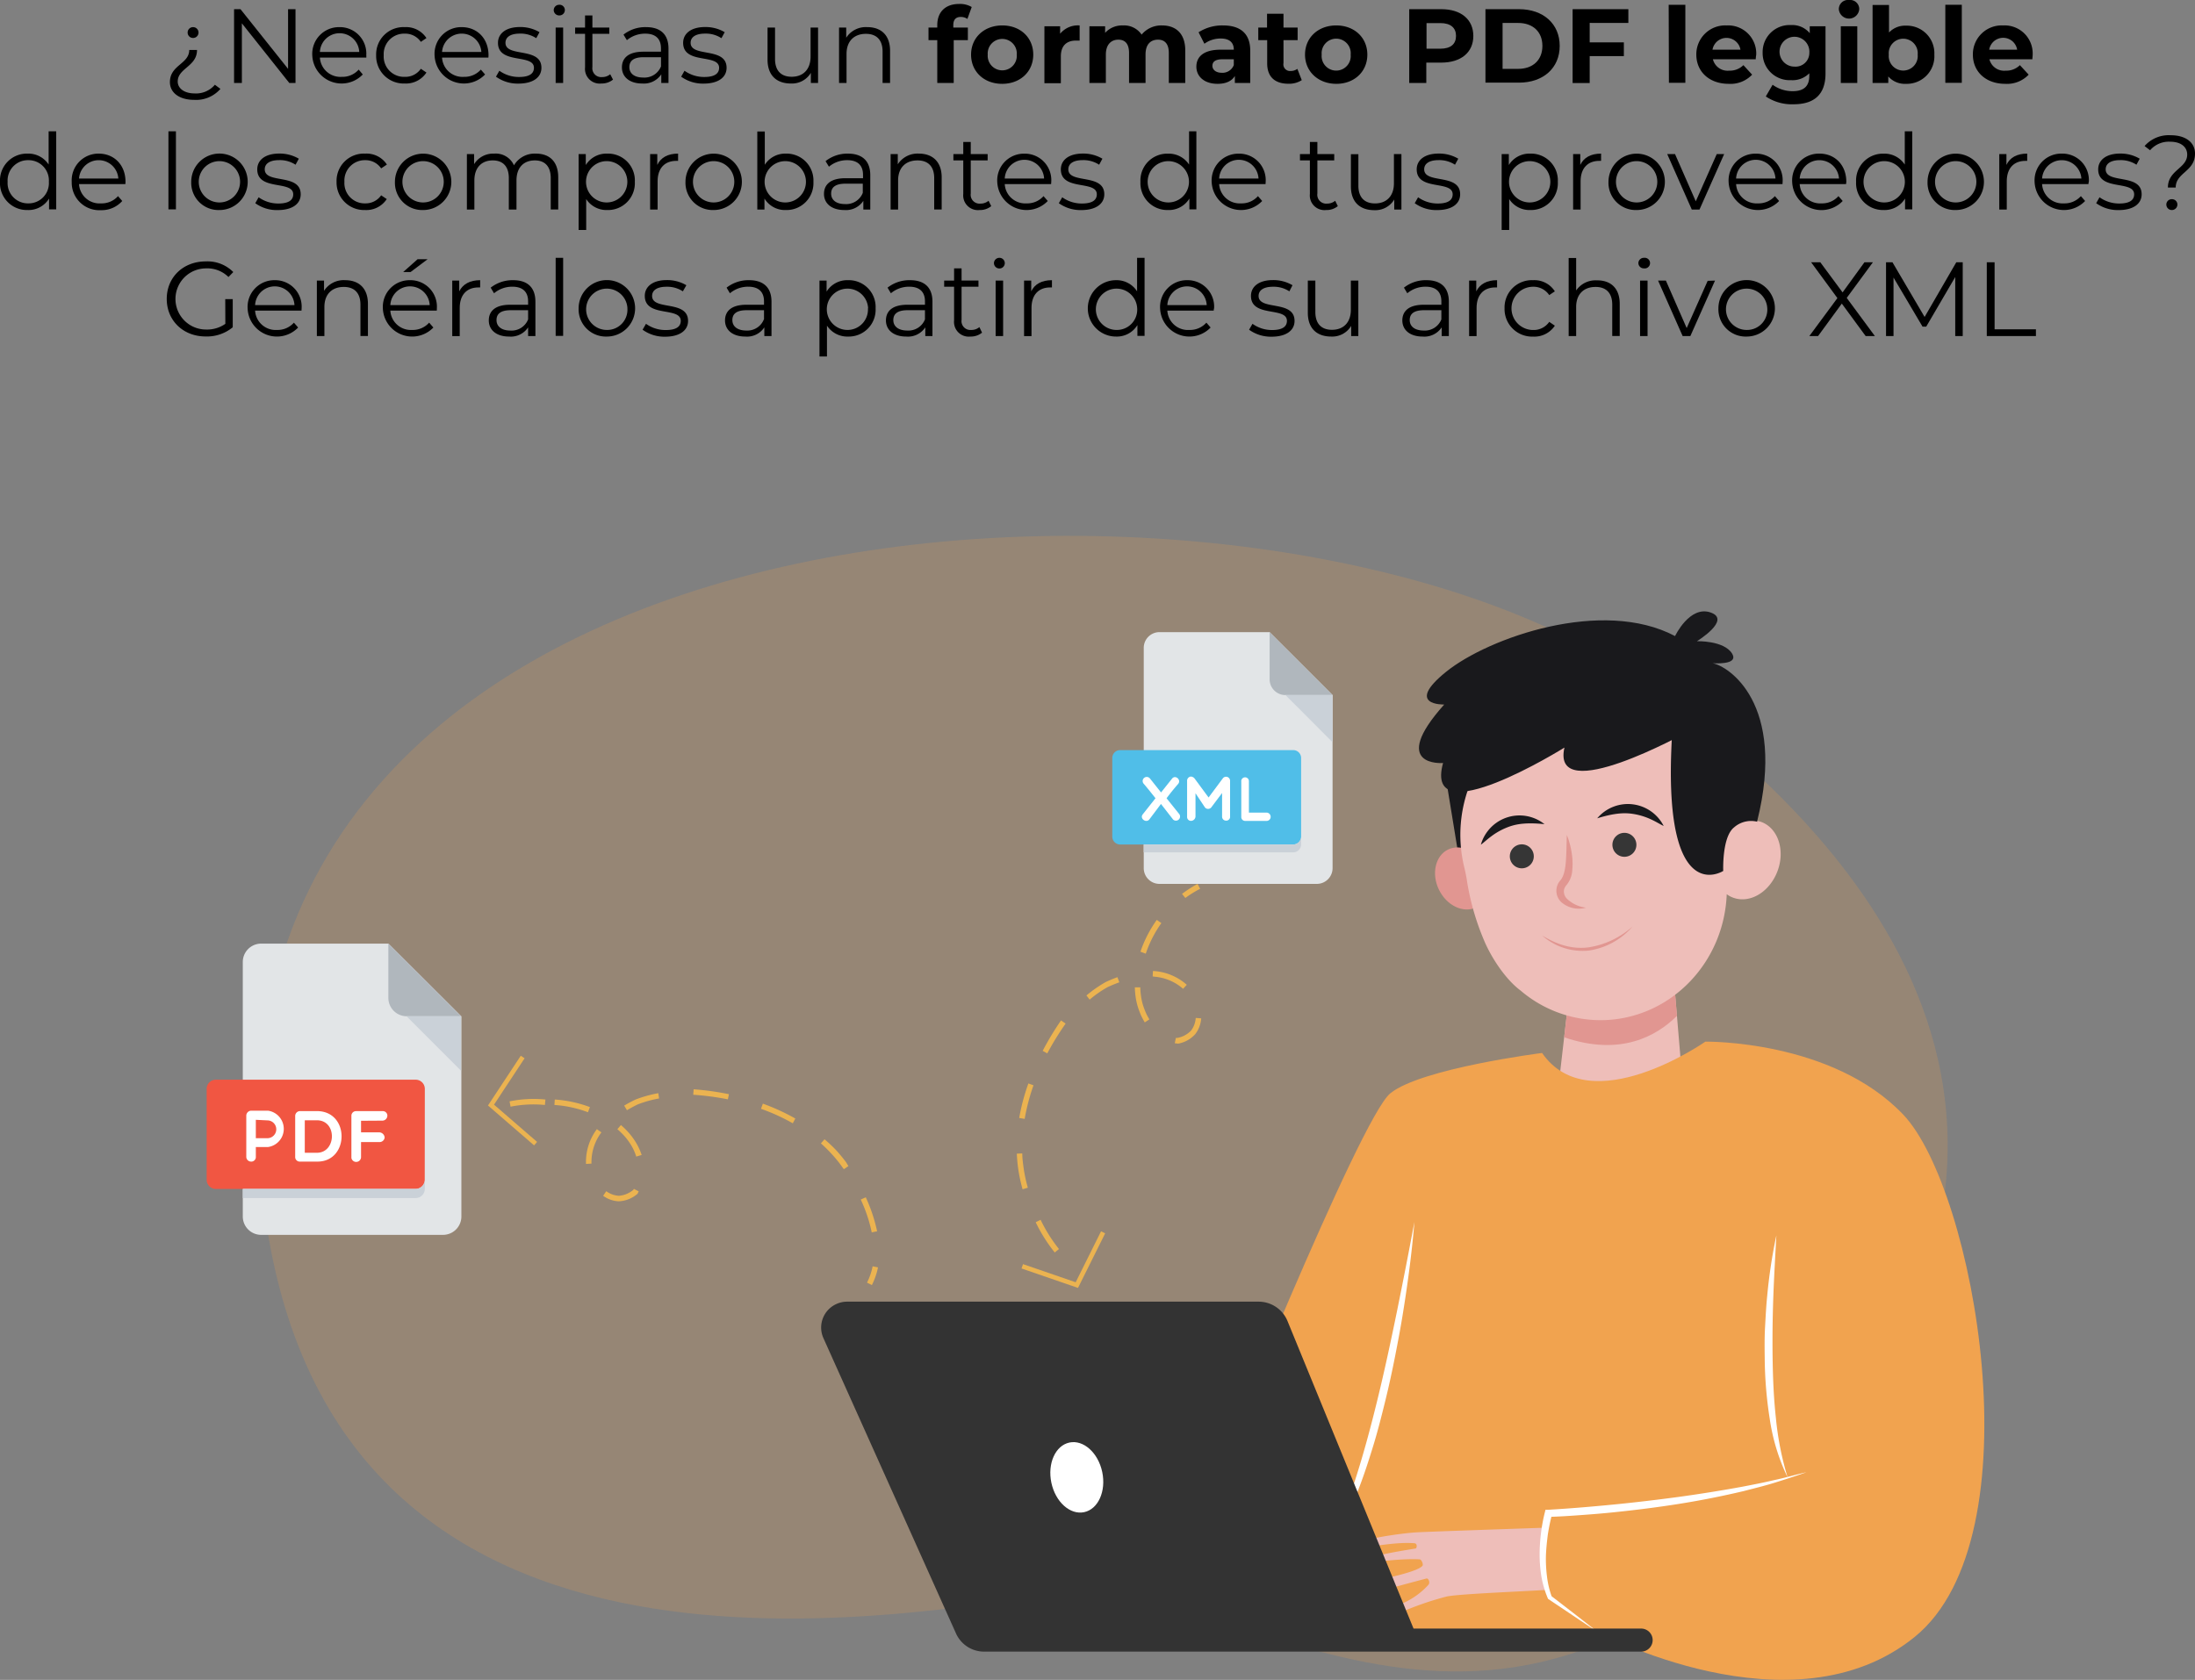 <svg id="Capa_1" data-name="Capa 1" xmlns="http://www.w3.org/2000/svg" width="477.98" height="365.91" viewBox="0 0 477.98 365.91">
  <rect x="0" y="0" width="477.98" height="365.91" fill="#808080" stroke="none"/>
  <title>carac_6</title>
  <g>
    <g style="isolation: isolate">
      <g style="isolation: isolate">
        <path d="M41,20.43c0-3.74,4.18-3.92,4.21-7H46.9c0,3.61-4.2,3.95-4.2,6.87,0,1.44,1.36,2.59,3.7,2.59A5.35,5.35,0,0,0,50.79,21L52,21.9a7,7,0,0,1-5.72,2.39C43.07,24.29,41,22.75,41,20.43ZM44.86,9.64a1.17,1.17,0,0,1,1.19-1.19,1.18,1.18,0,1,1,0,2.36A1.17,1.17,0,0,1,44.86,9.64Z" transform="translate(-4 -2.54)"/>
        <path d="M68.35,4.54V20.62H67l-10.33-13V20.62h-1.7V4.54h1.4l10.36,13v-13Z" transform="translate(-4 -2.54)"/>
        <path d="M83.77,15.08H73.66a4.48,4.48,0,0,0,4.76,4.2,4.73,4.73,0,0,0,3.69-1.58L83,18.76a6.39,6.39,0,0,1-11-4.18,5.82,5.82,0,0,1,5.9-6.13,5.76,5.76,0,0,1,5.86,6.13C83.79,14.71,83.77,14.9,83.77,15.08ZM73.66,13.86h8.57a4.29,4.29,0,0,0-8.57,0Z" transform="translate(-4 -2.54)"/>
      </g>
      <g style="isolation: isolate">
        <path d="M85.91,14.58a5.94,5.94,0,0,1,6.22-6.13,5.28,5.28,0,0,1,4.73,2.38l-1.22.83a4.09,4.09,0,0,0-3.51-1.79,4.44,4.44,0,0,0-4.57,4.71,4.42,4.42,0,0,0,4.57,4.7,4.08,4.08,0,0,0,3.51-1.76l1.22.82a5.33,5.33,0,0,1-4.73,2.39A6,6,0,0,1,85.91,14.58Z" transform="translate(-4 -2.54)"/>
      </g>
      <g style="isolation: isolate">
        <path d="M110.36,15.08h-10.1a4.46,4.46,0,0,0,4.75,4.2,4.75,4.75,0,0,0,3.7-1.58l.92,1.06a6.39,6.39,0,0,1-11-4.18,5.81,5.81,0,0,1,5.9-6.13c3.4,0,5.85,2.5,5.85,6.13C110.38,14.71,110.36,14.9,110.36,15.08Zm-10.1-1.22h8.56a4.29,4.29,0,0,0-8.56,0Z" transform="translate(-4 -2.54)"/>
        <path d="M112,19.24l.74-1.29a7.26,7.26,0,0,0,4.29,1.36c2.3,0,3.24-.78,3.24-2,0-3.14-7.83-.66-7.83-5.44,0-2,1.7-3.44,4.77-3.44a8.15,8.15,0,0,1,4.27,1.12l-.71,1.31a6.14,6.14,0,0,0-3.56-1c-2.18,0-3.14.85-3.14,2,0,3.26,7.83.81,7.83,5.45,0,2.09-1.84,3.44-5,3.44A8.09,8.09,0,0,1,112,19.24Z" transform="translate(-4 -2.54)"/>
        <path d="M124.58,4.73a1.18,1.18,0,0,1,1.2-1.15A1.15,1.15,0,0,1,127,4.7a1.17,1.17,0,0,1-1.19,1.2A1.18,1.18,0,0,1,124.58,4.73ZM125,8.54h1.63V20.62H125Z" transform="translate(-4 -2.54)"/>
        <path d="M137.49,19.88a3.91,3.91,0,0,1-2.55.85,3.2,3.2,0,0,1-3.54-3.51V9.91h-2.16V8.54h2.16V5.9H133V8.54h3.68V9.91H133v7.22a1.93,1.93,0,0,0,2.09,2.2,2.69,2.69,0,0,0,1.79-.62Z" transform="translate(-4 -2.54)"/>
        <path d="M149.57,13.13v7.49H148V18.73a4.55,4.55,0,0,1-4.16,2c-2.73,0-4.41-1.42-4.41-3.51,0-1.86,1.2-3.42,4.66-3.42h3.84v-.74c0-2.07-1.17-3.19-3.42-3.19a6.18,6.18,0,0,0-4,1.42l-.74-1.21a7.65,7.65,0,0,1,4.92-1.63C147.8,8.45,149.57,10,149.57,13.13ZM147.94,17V15h-3.79c-2.34,0-3.1.92-3.1,2.16,0,1.4,1.12,2.27,3,2.27A3.87,3.87,0,0,0,147.94,17Z" transform="translate(-4 -2.54)"/>
        <path d="M152.33,19.24l.73-1.29a7.31,7.31,0,0,0,4.3,1.36c2.29,0,3.23-.78,3.23-2,0-3.14-7.83-.66-7.83-5.44,0-2,1.7-3.44,4.78-3.44a8.17,8.17,0,0,1,4.27,1.12l-.71,1.31a6.16,6.16,0,0,0-3.56-1c-2.18,0-3.15.85-3.15,2,0,3.26,7.83.81,7.83,5.45,0,2.09-1.83,3.44-5,3.44A8.05,8.05,0,0,1,152.33,19.24Z" transform="translate(-4 -2.54)"/>
        <path d="M182.14,8.54V20.62h-1.57V18.41a4.79,4.79,0,0,1-4.34,2.32c-3.07,0-5.09-1.72-5.09-5.19v-7h1.63v6.84c0,2.57,1.33,3.88,3.63,3.88,2.52,0,4.11-1.63,4.11-4.39V8.54Z" transform="translate(-4 -2.54)"/>
        <path d="M197.82,13.61v7h-1.63V13.77c0-2.55-1.33-3.86-3.63-3.86-2.59,0-4.22,1.61-4.22,4.37v6.34h-1.63V8.54h1.56v2.22a5.06,5.06,0,0,1,4.59-2.31C195.8,8.45,197.82,10.14,197.82,13.61Z" transform="translate(-4 -2.54)"/>
      </g>
      <g style="isolation: isolate">
        <path d="M211.59,8.54h3.17v2.75h-3.08v9.33H208.1V11.29h-1.91V8.54h1.91V8c0-2.78,1.7-4.6,4.77-4.6a5,5,0,0,1,2.73.67l-.94,2.59a2.53,2.53,0,0,0-1.44-.43c-1.06,0-1.63.57-1.63,1.79Z" transform="translate(-4 -2.54)"/>
      </g>
      <g style="isolation: isolate">
        <path d="M215.46,14.44c0-3.72,2.87-6.36,6.8-6.36S229,10.72,229,14.44s-2.84,6.36-6.77,6.36S215.46,18.16,215.46,14.44Zm9.95,0a3.17,3.17,0,1,0-6.32,0,3.17,3.17,0,1,0,6.32,0Z" transform="translate(-4 -2.54)"/>
      </g>
      <g style="isolation: isolate">
        <path d="M239.1,8.08v3.3c-.3,0-.53,0-.8,0-2,0-3.29,1.08-3.29,3.44v5.84h-3.58V8.26h3.42V9.89A5,5,0,0,1,239.1,8.08Z" transform="translate(-4 -2.54)"/>
      </g>
      <g style="isolation: isolate">
        <path d="M262.1,13.54v7.08h-3.58V14.09c0-2-.89-2.91-2.34-2.91-1.61,0-2.73,1-2.73,3.24v6.2h-3.59V14.09c0-2-.85-2.91-2.34-2.91s-2.71,1-2.71,3.24v6.2h-3.58V8.26h3.42V9.69a5,5,0,0,1,3.88-1.61,4.62,4.62,0,0,1,4.07,2,5.54,5.54,0,0,1,4.45-2C260,8.08,262.1,9.78,262.1,13.54Z" transform="translate(-4 -2.54)"/>
        <path d="M276.25,13.57v7.05H272.9V19.08c-.66,1.12-1.95,1.72-3.76,1.72-2.9,0-4.62-1.61-4.62-3.74s1.54-3.7,5.3-3.7h2.85c0-1.54-.92-2.43-2.85-2.43a5.93,5.93,0,0,0-3.55,1.14L265,9.57a9.52,9.52,0,0,1,5.33-1.49C274.07,8.08,276.25,9.82,276.25,13.57Zm-3.58,3.14V15.45h-2.45c-1.68,0-2.21.62-2.21,1.44s.76,1.5,2,1.5A2.63,2.63,0,0,0,272.67,16.71Z" transform="translate(-4 -2.54)"/>
      </g>
      <g style="isolation: isolate">
        <path d="M287.47,20a5.08,5.08,0,0,1-2.91.78c-2.92,0-4.62-1.49-4.62-4.43V11.29H278V8.54h1.91v-3h3.58v3h3.08v2.75h-3.08v5A1.44,1.44,0,0,0,285.06,18a2.41,2.41,0,0,0,1.45-.46Z" transform="translate(-4 -2.54)"/>
      </g>
      <g style="isolation: isolate">
        <path d="M288.18,14.44c0-3.72,2.87-6.36,6.8-6.36s6.77,2.64,6.77,6.36S298.9,20.8,295,20.8,288.18,18.16,288.18,14.44Zm9.94,0a3.17,3.17,0,1,0-6.31,0,3.17,3.17,0,1,0,6.31,0Z" transform="translate(-4 -2.54)"/>
      </g>
      <g style="isolation: isolate">
        <path d="M324.83,10.37c0,3.59-2.69,5.81-7,5.81h-3.24v4.44h-3.72V4.54h7C322.14,4.54,324.83,6.77,324.83,10.37Zm-3.77,0c0-1.76-1.14-2.8-3.42-2.8h-3v5.58h3C319.92,13.15,321.06,12.12,321.06,10.37Z" transform="translate(-4 -2.54)"/>
      </g>
      <g style="isolation: isolate">
        <path d="M327.47,4.54h7.31c5.26,0,8.86,3.17,8.86,8s-3.6,8-8.86,8h-7.31Zm7.12,13c3.19,0,5.28-1.9,5.28-5s-2.09-5-5.28-5H331.2v10Z" transform="translate(-4 -2.54)"/>
        <path d="M350.17,7.53v4.24h7.44v3h-7.44v5.86h-3.72V4.54h12.14v3Z" transform="translate(-4 -2.54)"/>
        <path d="M367.37,3.58H371v17h-3.58Z" transform="translate(-4 -2.54)"/>
        <path d="M386.32,15.45H377a3.29,3.29,0,0,0,3.54,2.48,4.18,4.18,0,0,0,3.1-1.2l1.9,2.07a6.47,6.47,0,0,1-5.1,2c-4.27,0-7.05-2.69-7.05-6.36A6.29,6.29,0,0,1,380,8.08a6.11,6.11,0,0,1,6.43,6.4C386.38,14.76,386.34,15.15,386.32,15.45Zm-9.4-2.09H383a3.09,3.09,0,0,0-6.09,0Z" transform="translate(-4 -2.54)"/>
        <path d="M401.52,8.26V18.55c0,4.59-2.48,6.7-6.93,6.7a10.16,10.16,0,0,1-6.07-1.7L390,21a7.37,7.37,0,0,0,4.36,1.4c2.53,0,3.63-1.15,3.63-3.37v-.53A5.11,5.11,0,0,1,394,20a5.88,5.88,0,0,1-6.17-6,5.87,5.87,0,0,1,6.17-6,4.94,4.94,0,0,1,4.09,1.77V8.26ZM398,14.05a3.25,3.25,0,1,0-3.23,3A3,3,0,0,0,398,14.05Z" transform="translate(-4 -2.54)"/>
        <path d="M404.42,4.54a2,2,0,0,1,2.22-2,2,2,0,0,1,2.23,1.93,2.23,2.23,0,0,1-4.45.07Zm.43,3.72h3.59V20.62h-3.59Z" transform="translate(-4 -2.54)"/>
        <path d="M425.22,14.44a6,6,0,0,1-6.15,6.36,4.79,4.79,0,0,1-3.88-1.61v1.43h-3.42v-17h3.58v6a4.8,4.8,0,0,1,3.72-1.49A6,6,0,0,1,425.22,14.44Zm-3.63,0a3.16,3.16,0,1,0-6.29,0,3.16,3.16,0,1,0,6.29,0Z" transform="translate(-4 -2.54)"/>
        <path d="M427.61,3.58h3.59v17h-3.59Z" transform="translate(-4 -2.54)"/>
        <path d="M446.56,15.45h-9.35a3.3,3.3,0,0,0,3.54,2.48,4.17,4.17,0,0,0,3.1-1.2l1.91,2.07a6.47,6.47,0,0,1-5.1,2c-4.27,0-7.05-2.69-7.05-6.36a6.28,6.28,0,0,1,6.59-6.36,6.11,6.11,0,0,1,6.43,6.4C446.63,14.76,446.58,15.15,446.56,15.45Zm-9.39-2.09h6.08a3.08,3.08,0,0,0-6.08,0Z" transform="translate(-4 -2.54)"/>
      </g>
      <g style="isolation: isolate">
        <path d="M16.24,31.14v17H14.68V45.79A5.23,5.23,0,0,1,10,48.29a5.86,5.86,0,0,1-6-6.15A5.85,5.85,0,0,1,10,36a5.27,5.27,0,0,1,4.59,2.38V31.14Zm-1.6,11a4.42,4.42,0,0,0-4.48-4.71,4.42,4.42,0,0,0-4.5,4.71,4.42,4.42,0,0,0,4.5,4.7A4.41,4.41,0,0,0,14.64,42.14Z" transform="translate(-4 -2.54)"/>
        <path d="M31.31,42.64H21.21A4.46,4.46,0,0,0,26,46.84a4.75,4.75,0,0,0,3.7-1.58l.92,1.06a6,6,0,0,1-4.67,2,6,6,0,0,1-6.33-6.15A5.82,5.82,0,0,1,25.48,36c3.4,0,5.85,2.5,5.85,6.13C31.33,42.28,31.31,42.46,31.31,42.64Zm-10.1-1.21h8.56a4.29,4.29,0,0,0-8.56,0Z" transform="translate(-4 -2.54)"/>
        <path d="M40.68,31.14h1.63v17H40.68Z" transform="translate(-4 -2.54)"/>
        <path d="M45.64,42.14a6.15,6.15,0,1,1,6.16,6.15A5.94,5.94,0,0,1,45.64,42.14Zm10.64,0a4.5,4.5,0,1,0-9,0,4.49,4.49,0,1,0,9,0Z" transform="translate(-4 -2.54)"/>
        <path d="M59.59,46.8l.73-1.29a7.31,7.31,0,0,0,4.3,1.36c2.29,0,3.23-.78,3.23-2,0-3.14-7.83-.66-7.83-5.44,0-2,1.7-3.44,4.78-3.44a8.17,8.17,0,0,1,4.27,1.12l-.71,1.31a6.23,6.23,0,0,0-3.56-1c-2.18,0-3.15.85-3.15,2,0,3.26,7.83.8,7.83,5.44,0,2.09-1.83,3.44-5,3.44A8,8,0,0,1,59.59,46.8Z" transform="translate(-4 -2.54)"/>
      </g>
      <g style="isolation: isolate">
        <path d="M77.29,42.14A5.94,5.94,0,0,1,83.52,36a5.29,5.29,0,0,1,4.73,2.38L87,39.22a4.1,4.1,0,0,0-3.51-1.79A4.44,4.44,0,0,0,79,42.14a4.42,4.42,0,0,0,4.57,4.7A4.09,4.09,0,0,0,87,45.08l1.22.82a5.32,5.32,0,0,1-4.73,2.39A6,6,0,0,1,77.29,42.14Z" transform="translate(-4 -2.54)"/>
      </g>
      <g style="isolation: isolate">
        <path d="M90,42.14a6.14,6.14,0,1,1,6.15,6.15A5.94,5.94,0,0,1,90,42.14Zm10.63,0a4.5,4.5,0,1,0-9,0,4.49,4.49,0,1,0,9,0Z" transform="translate(-4 -2.54)"/>
        <path d="M125.56,41.17v7h-1.63V41.33c0-2.54-1.28-3.85-3.46-3.85-2.48,0-4,1.6-4,4.36v6.34H114.8V41.33c0-2.54-1.29-3.85-3.5-3.85-2.45,0-4,1.6-4,4.36v6.34h-1.63V36.1h1.57v2.2A4.88,4.88,0,0,1,111.63,36a4.34,4.34,0,0,1,4.29,2.55A5.24,5.24,0,0,1,120.7,36C123.64,36,125.56,37.71,125.56,41.17Z" transform="translate(-4 -2.54)"/>
        <path d="M142.24,42.14a5.85,5.85,0,0,1-6,6.15,5.26,5.26,0,0,1-4.59-2.39v6.73H130V36.1h1.56v2.39A5.27,5.27,0,0,1,136.22,36,5.84,5.84,0,0,1,142.24,42.14Zm-1.63,0a4.5,4.5,0,1,0-9,0,4.5,4.5,0,1,0,9,0Z" transform="translate(-4 -2.54)"/>
      </g>
      <g style="isolation: isolate">
        <path d="M151.66,36v1.58l-.39,0c-2.53,0-4.07,1.61-4.07,4.45v6.16h-1.63V36.1h1.56v2.36C147.89,36.86,149.43,36,151.66,36Z" transform="translate(-4 -2.54)"/>
      </g>
      <g style="isolation: isolate">
        <path d="M153.27,42.14a6.14,6.14,0,1,1,6.15,6.15A5.94,5.94,0,0,1,153.27,42.14Zm10.63,0a4.5,4.5,0,1,0-9,0,4.49,4.49,0,1,0,9,0Z" transform="translate(-4 -2.54)"/>
      </g>
      <g style="isolation: isolate">
        <path d="M181.13,42.14a5.86,5.86,0,0,1-6,6.15,5.23,5.23,0,0,1-4.66-2.5v2.39h-1.56v-17h1.63v7.25A5.27,5.27,0,0,1,175.11,36,5.85,5.85,0,0,1,181.13,42.14Zm-1.63,0a4.5,4.5,0,1,0-9,0,4.5,4.5,0,1,0,9,0Z" transform="translate(-4 -2.54)"/>
      </g>
      <g style="isolation: isolate">
        <path d="M193.51,40.69v7.49H192V46.29a4.55,4.55,0,0,1-4.16,2c-2.73,0-4.41-1.42-4.41-3.51,0-1.86,1.2-3.42,4.66-3.42h3.84v-.74c0-2.06-1.17-3.19-3.42-3.19a6.14,6.14,0,0,0-4,1.42l-.74-1.21A7.65,7.65,0,0,1,188.62,36C191.74,36,193.51,37.57,193.51,40.69Zm-1.63,3.86v-2h-3.79c-2.34,0-3.1.92-3.1,2.16,0,1.4,1.12,2.28,3,2.28A3.88,3.88,0,0,0,191.88,44.55Z" transform="translate(-4 -2.54)"/>
        <path d="M209.06,41.17v7h-1.63V41.33c0-2.54-1.34-3.85-3.63-3.85-2.6,0-4.23,1.6-4.23,4.36v6.34h-1.63V36.1h1.56v2.23A5.1,5.1,0,0,1,204.1,36C207,36,209.06,37.71,209.06,41.17Z" transform="translate(-4 -2.54)"/>
      </g>
      <g style="isolation: isolate">
        <path d="M219.85,47.44a3.85,3.85,0,0,1-2.55.85,3.2,3.2,0,0,1-3.54-3.51v-7.3h-2.15V36.1h2.15V33.46h1.63V36.1h3.68v1.38h-3.68v7.21a1.93,1.93,0,0,0,2.09,2.2,2.71,2.71,0,0,0,1.79-.62Z" transform="translate(-4 -2.54)"/>
      </g>
      <g style="isolation: isolate">
        <path d="M232.89,42.64h-10.1a4.47,4.47,0,0,0,4.75,4.2,4.75,4.75,0,0,0,3.7-1.58l.92,1.06a6.39,6.39,0,0,1-11-4.18,5.82,5.82,0,0,1,5.9-6.13,5.76,5.76,0,0,1,5.86,6.13C232.92,42.28,232.89,42.46,232.89,42.64Zm-10.1-1.21h8.57a4.29,4.29,0,0,0-8.57,0Z" transform="translate(-4 -2.54)"/>
        <path d="M234.57,46.8l.74-1.29a7.26,7.26,0,0,0,4.29,1.36c2.3,0,3.24-.78,3.24-2,0-3.14-7.83-.66-7.83-5.44,0-2,1.7-3.44,4.78-3.44a8.17,8.17,0,0,1,4.27,1.12l-.71,1.31a6.23,6.23,0,0,0-3.56-1c-2.18,0-3.15.85-3.15,2,0,3.26,7.83.8,7.83,5.44,0,2.09-1.84,3.44-5,3.44A8.09,8.09,0,0,1,234.57,46.8Z" transform="translate(-4 -2.54)"/>
        <path d="M264.52,31.14v17H263V45.79a5.23,5.23,0,0,1-4.66,2.5,5.86,5.86,0,0,1-6-6.15,5.84,5.84,0,0,1,6-6.13,5.27,5.27,0,0,1,4.59,2.38V31.14Zm-1.61,11a4.49,4.49,0,1,0-9,0,4.49,4.49,0,1,0,9,0Z" transform="translate(-4 -2.54)"/>
        <path d="M279.59,42.64H269.48a4.48,4.48,0,0,0,4.76,4.2,4.72,4.72,0,0,0,3.69-1.58l.92,1.06a6.39,6.39,0,0,1-11-4.18,5.82,5.82,0,0,1,5.9-6.13,5.76,5.76,0,0,1,5.86,6.13C279.61,42.28,279.59,42.46,279.59,42.64Zm-10.11-1.21h8.57a4.29,4.29,0,0,0-8.57,0Z" transform="translate(-4 -2.54)"/>
        <path d="M295.32,47.44a3.85,3.85,0,0,1-2.55.85,3.19,3.19,0,0,1-3.53-3.51v-7.3h-2.16V36.1h2.16V33.46h1.63V36.1h3.67v1.38h-3.67v7.21a1.93,1.93,0,0,0,2.09,2.2,2.73,2.73,0,0,0,1.79-.62Z" transform="translate(-4 -2.54)"/>
        <path d="M309.17,36.1V48.18h-1.56V46a4.8,4.8,0,0,1-4.34,2.32c-3.08,0-5.1-1.72-5.1-5.19v-7h1.63v6.84c0,2.57,1.33,3.88,3.63,3.88,2.52,0,4.11-1.63,4.11-4.38V36.1Z" transform="translate(-4 -2.54)"/>
        <path d="M312.07,46.8l.73-1.29a7.31,7.31,0,0,0,4.3,1.36c2.29,0,3.23-.78,3.23-2,0-3.14-7.83-.66-7.83-5.44,0-2,1.7-3.44,4.78-3.44a8.17,8.17,0,0,1,4.27,1.12l-.71,1.31a6.23,6.23,0,0,0-3.56-1c-2.18,0-3.15.85-3.15,2,0,3.26,7.83.8,7.83,5.44,0,2.09-1.83,3.44-5,3.44A8,8,0,0,1,312.07,46.8Z" transform="translate(-4 -2.54)"/>
        <path d="M343.23,42.14a5.85,5.85,0,0,1-6,6.15,5.26,5.26,0,0,1-4.59-2.39v6.73H331V36.1h1.56v2.39A5.27,5.27,0,0,1,337.21,36,5.84,5.84,0,0,1,343.23,42.14Zm-1.63,0a4.5,4.5,0,1,0-9,0,4.5,4.5,0,1,0,9,0Z" transform="translate(-4 -2.54)"/>
      </g>
      <g style="isolation: isolate">
        <path d="M352.65,36v1.58l-.39,0c-2.53,0-4.07,1.61-4.07,4.45v6.16h-1.63V36.1h1.56v2.36C348.88,36.86,350.42,36,352.65,36Z" transform="translate(-4 -2.54)"/>
      </g>
      <g style="isolation: isolate">
        <path d="M354.26,42.14a6.14,6.14,0,1,1,6.15,6.15A5.94,5.94,0,0,1,354.26,42.14Zm10.63,0a4.5,4.5,0,1,0-9,0,4.49,4.49,0,1,0,9,0Z" transform="translate(-4 -2.54)"/>
        <path d="M379.45,36.1l-5.37,12.08H372.4L367.05,36.1h1.7l4.52,10.29,4.57-10.29Z" transform="translate(-4 -2.54)"/>
      </g>
      <g style="isolation: isolate">
        <path d="M392.16,42.64H382.05a4.47,4.47,0,0,0,4.76,4.2,4.75,4.75,0,0,0,3.69-1.58l.92,1.06a6.39,6.39,0,0,1-11-4.18,5.82,5.82,0,0,1,5.9-6.13,5.76,5.76,0,0,1,5.86,6.13C392.18,42.28,392.16,42.46,392.16,42.64Zm-10.11-1.21h8.57a4.29,4.29,0,0,0-8.57,0Z" transform="translate(-4 -2.54)"/>
        <path d="M406,42.64h-10.1a4.46,4.46,0,0,0,4.75,4.2,4.72,4.72,0,0,0,3.69-1.58l.92,1.06a6.38,6.38,0,0,1-11-4.18A5.82,5.82,0,0,1,400.2,36c3.39,0,5.85,2.5,5.85,6.13C406.05,42.28,406,42.46,406,42.64Zm-10.1-1.21h8.56a4.29,4.29,0,0,0-8.56,0Z" transform="translate(-4 -2.54)"/>
        <path d="M420.41,31.14v17h-1.57V45.79a5.22,5.22,0,0,1-4.66,2.5,5.86,5.86,0,0,1-6-6.15,5.84,5.84,0,0,1,6-6.13,5.29,5.29,0,0,1,4.6,2.38V31.14Zm-1.61,11a4.5,4.5,0,1,0-9,0,4.49,4.49,0,1,0,9,0Z" transform="translate(-4 -2.54)"/>
        <path d="M423.74,42.14a6.14,6.14,0,1,1,6.15,6.15A5.94,5.94,0,0,1,423.74,42.14Zm10.63,0a4.5,4.5,0,1,0-9,0,4.49,4.49,0,1,0,9,0Z" transform="translate(-4 -2.54)"/>
      </g>
      <g style="isolation: isolate">
        <path d="M445.44,36v1.58l-.39,0c-2.52,0-4.06,1.61-4.06,4.45v6.16h-1.63V36.1h1.56v2.36C441.67,36.86,443.21,36,445.44,36Z" transform="translate(-4 -2.54)"/>
      </g>
      <g style="isolation: isolate">
        <path d="M458.78,42.64h-10.1a4.46,4.46,0,0,0,4.75,4.2,4.75,4.75,0,0,0,3.7-1.58l.92,1.06a6.39,6.39,0,0,1-11-4.18A5.82,5.82,0,0,1,453,36a5.76,5.76,0,0,1,5.86,6.13C458.81,42.28,458.78,42.46,458.78,42.64Zm-10.1-1.21h8.56a4.29,4.29,0,0,0-8.56,0Z" transform="translate(-4 -2.54)"/>
      </g>
      <g style="isolation: isolate">
        <path d="M460.46,46.8l.73-1.29a7.31,7.31,0,0,0,4.3,1.36c2.3,0,3.24-.78,3.24-2,0-3.14-7.83-.66-7.83-5.44,0-2,1.7-3.44,4.77-3.44a8.17,8.17,0,0,1,4.27,1.12l-.71,1.31a6.23,6.23,0,0,0-3.56-1c-2.18,0-3.14.85-3.14,2,0,3.26,7.83.8,7.83,5.44,0,2.09-1.84,3.44-5,3.44A8.08,8.08,0,0,1,460.46,46.8Z" transform="translate(-4 -2.54)"/>
      </g>
      <g style="isolation: isolate">
        <path d="M480.28,36.21c0-1.65-1.35-2.8-3.7-2.8a5.36,5.36,0,0,0-4.38,1.86L471,34.35A7,7,0,0,1,476.7,32c3.21,0,5.28,1.53,5.28,4,0,3.93-4.2,4.11-4.2,7.39h-1.7C476.08,39.57,480.28,39.22,480.28,36.21ZM475.74,47.1a1.16,1.16,0,0,1,1.19-1.17,1.17,1.17,0,0,1,1.22,1.17,1.21,1.21,0,0,1-1.22,1.19A1.19,1.19,0,0,1,475.74,47.1Z" transform="translate(-4 -2.54)"/>
      </g>
      <g style="isolation: isolate">
        <path d="M53.05,67.7h1.63v6.13a8.83,8.83,0,0,1-5.9,2c-4.89,0-8.47-3.47-8.47-8.18s3.58-8.17,8.49-8.17a7.9,7.9,0,0,1,6,2.32l-1.05,1.08A6.55,6.55,0,0,0,48.87,61a6.66,6.66,0,1,0,0,13.32,6.92,6.92,0,0,0,4.2-1.24Z" transform="translate(-4 -2.54)"/>
        <path d="M69.66,70.2H59.55a4.48,4.48,0,0,0,4.76,4.21A4.73,4.73,0,0,0,68,72.82l.92,1.06a6.39,6.39,0,0,1-11-4.18,5.82,5.82,0,0,1,5.9-6.13,5.76,5.76,0,0,1,5.86,6.13C69.68,69.84,69.66,70,69.66,70.2ZM59.55,69h8.57a4.29,4.29,0,0,0-8.57,0Z" transform="translate(-4 -2.54)"/>
      </g>
      <g style="isolation: isolate">
        <path d="M84.12,68.73v7H82.49V68.9c0-2.55-1.33-3.86-3.63-3.86-2.59,0-4.22,1.61-4.22,4.36v6.34H73V63.66h1.56v2.23a5.07,5.07,0,0,1,4.59-2.32C82.1,63.57,84.12,65.27,84.12,68.73Z" transform="translate(-4 -2.54)"/>
      </g>
      <g style="isolation: isolate">
        <path d="M99.12,70.2H89a4.48,4.48,0,0,0,4.76,4.21,4.74,4.74,0,0,0,3.69-1.59l.92,1.06a6.39,6.39,0,0,1-11-4.18,5.82,5.82,0,0,1,5.9-6.13,5.76,5.76,0,0,1,5.86,6.13C99.14,69.84,99.12,70,99.12,70.2ZM89,69h8.57A4.29,4.29,0,0,0,89,69ZM93.4,61.8H91.79L94.94,59h2.18Z" transform="translate(-4 -2.54)"/>
      </g>
      <g style="isolation: isolate">
        <path d="M108.56,63.57v1.58l-.39,0c-2.52,0-4.06,1.61-4.06,4.45v6.16h-1.63V63.66H104V66C104.8,64.42,106.34,63.57,108.56,63.57Z" transform="translate(-4 -2.54)"/>
      </g>
      <g style="isolation: isolate">
        <path d="M120.59,68.25v7.49H119V73.85a4.51,4.51,0,0,1-4.15,2c-2.74,0-4.41-1.42-4.41-3.51,0-1.86,1.19-3.42,4.66-3.42H119v-.74c0-2.06-1.17-3.19-3.42-3.19a6.13,6.13,0,0,0-4,1.43l-.73-1.22a7.69,7.69,0,0,1,4.91-1.63C118.83,63.57,120.59,65.13,120.59,68.25ZM119,72.11v-2h-3.79c-2.34,0-3.09.91-3.09,2.15,0,1.4,1.12,2.28,3,2.28A3.86,3.86,0,0,0,119,72.11Z" transform="translate(-4 -2.54)"/>
        <path d="M125,58.7h1.63v17H125Z" transform="translate(-4 -2.54)"/>
        <path d="M130,69.7a6.15,6.15,0,1,1,6.15,6.15A5.94,5.94,0,0,1,130,69.7Zm10.63,0a4.5,4.5,0,1,0-4.48,4.71A4.4,4.4,0,0,0,140.62,69.7Z" transform="translate(-4 -2.54)"/>
        <path d="M143.93,74.36l.74-1.29A7.26,7.26,0,0,0,149,74.43c2.3,0,3.24-.78,3.24-2,0-3.14-7.83-.66-7.83-5.44,0-2,1.7-3.44,4.77-3.44a8.18,8.18,0,0,1,4.28,1.12L152.7,66a6.21,6.21,0,0,0-3.56-1c-2.18,0-3.14.85-3.14,2,0,3.26,7.83.8,7.83,5.44,0,2.09-1.84,3.44-5,3.44A8.09,8.09,0,0,1,143.93,74.36Z" transform="translate(-4 -2.54)"/>
        <path d="M172,68.25v7.49h-1.56V73.85a4.51,4.51,0,0,1-4.15,2c-2.74,0-4.41-1.42-4.41-3.51,0-1.86,1.19-3.42,4.66-3.42h3.83v-.74c0-2.06-1.17-3.19-3.42-3.19a6.13,6.13,0,0,0-4,1.43l-.73-1.22a7.69,7.69,0,0,1,4.91-1.63C170.21,63.57,172,65.13,172,68.25Zm-1.63,3.86v-2h-3.79c-2.34,0-3.1.91-3.1,2.15,0,1.4,1.13,2.28,3.06,2.28A3.87,3.87,0,0,0,170.34,72.11Z" transform="translate(-4 -2.54)"/>
      </g>
      <g style="isolation: isolate">
        <path d="M194.67,69.7a5.85,5.85,0,0,1-6,6.15,5.28,5.28,0,0,1-4.59-2.38v6.72h-1.63V63.66H184v2.39a5.27,5.27,0,0,1,4.66-2.48A5.84,5.84,0,0,1,194.67,69.7Zm-1.63,0a4.5,4.5,0,1,0-4.5,4.71A4.45,4.45,0,0,0,193,69.7Z" transform="translate(-4 -2.54)"/>
      </g>
      <g style="isolation: isolate">
        <path d="M207.05,68.25v7.49h-1.56V73.85a4.53,4.53,0,0,1-4.16,2c-2.73,0-4.41-1.42-4.41-3.51,0-1.86,1.2-3.42,4.67-3.42h3.83v-.74c0-2.06-1.17-3.19-3.42-3.19a6.13,6.13,0,0,0-4,1.43l-.73-1.22a7.65,7.65,0,0,1,4.91-1.63C205.28,63.57,207.05,65.13,207.05,68.25Zm-1.63,3.86v-2h-3.79c-2.34,0-3.1.91-3.1,2.15,0,1.4,1.13,2.28,3.06,2.28A3.87,3.87,0,0,0,205.42,72.11Z" transform="translate(-4 -2.54)"/>
        <path d="M217.85,75a3.87,3.87,0,0,1-2.55.85,3.2,3.2,0,0,1-3.54-3.51V65H209.6V63.66h2.16V61h1.63v2.64h3.68V65h-3.68v7.21a1.93,1.93,0,0,0,2.09,2.2,2.65,2.65,0,0,0,1.79-.62Z" transform="translate(-4 -2.54)"/>
        <path d="M220.44,59.85a1.18,1.18,0,0,1,1.2-1.15,1.16,1.16,0,1,1,0,2.32A1.18,1.18,0,0,1,220.44,59.85Zm.37,3.81h1.63V75.74h-1.63Z" transform="translate(-4 -2.54)"/>
        <path d="M233.07,63.57v1.58l-.39,0c-2.52,0-4.06,1.61-4.06,4.45v6.16H227V63.66h1.56V66C229.31,64.42,230.85,63.57,233.07,63.57Z" transform="translate(-4 -2.54)"/>
        <path d="M253.24,58.7v17h-1.56V73.35a5.24,5.24,0,0,1-4.66,2.5,6.14,6.14,0,0,1,0-12.28A5.29,5.29,0,0,1,251.61,66V58.7Zm-1.61,11a4.5,4.5,0,1,0-4.48,4.71A4.42,4.42,0,0,0,251.63,69.7Z" transform="translate(-4 -2.54)"/>
        <path d="M268.3,70.2H258.2A4.48,4.48,0,0,0,263,74.41a4.76,4.76,0,0,0,3.7-1.59l.92,1.06a6.39,6.39,0,0,1-11-4.18,5.82,5.82,0,0,1,5.9-6.13,5.76,5.76,0,0,1,5.86,6.13C268.33,69.84,268.3,70,268.3,70.2ZM258.2,69h8.57a4.29,4.29,0,0,0-8.57,0Z" transform="translate(-4 -2.54)"/>
        <path d="M276,74.36l.74-1.29A7.26,7.26,0,0,0,281,74.43c2.3,0,3.24-.78,3.24-2,0-3.14-7.83-.66-7.83-5.44,0-2,1.7-3.44,4.77-3.44a8.15,8.15,0,0,1,4.27,1.12L284.77,66a6.21,6.21,0,0,0-3.56-1c-2.18,0-3.14.85-3.14,2,0,3.26,7.83.8,7.83,5.44,0,2.09-1.84,3.44-5,3.44A8.09,8.09,0,0,1,276,74.36Z" transform="translate(-4 -2.54)"/>
        <path d="M299.79,63.66V75.74h-1.56V73.53a4.8,4.8,0,0,1-4.34,2.32c-3.08,0-5.1-1.72-5.1-5.19v-7h1.64V70.5c0,2.57,1.33,3.88,3.62,3.88,2.53,0,4.11-1.63,4.11-4.38V63.66Z" transform="translate(-4 -2.54)"/>
        <path d="M319.5,68.25v7.49h-1.56V73.85a4.53,4.53,0,0,1-4.16,2c-2.73,0-4.41-1.42-4.41-3.51,0-1.86,1.2-3.42,4.67-3.42h3.83v-.74c0-2.06-1.17-3.19-3.42-3.19a6.13,6.13,0,0,0-4,1.43l-.73-1.22a7.65,7.65,0,0,1,4.91-1.63C317.73,63.57,319.5,65.13,319.5,68.25Zm-1.63,3.86v-2h-3.79c-2.34,0-3.1.91-3.1,2.15,0,1.4,1.13,2.28,3.06,2.28A3.87,3.87,0,0,0,317.87,72.11Z" transform="translate(-4 -2.54)"/>
      </g>
      <g style="isolation: isolate">
        <path d="M330,63.57v1.58l-.39,0c-2.53,0-4.07,1.61-4.07,4.45v6.16h-1.63V63.66h1.56V66C326.25,64.42,327.79,63.57,330,63.57Z" transform="translate(-4 -2.54)"/>
      </g>
      <g style="isolation: isolate">
        <path d="M331.63,69.7a5.94,5.94,0,0,1,6.22-6.13A5.27,5.27,0,0,1,342.58,66l-1.22.82A4.12,4.12,0,0,0,337.85,65a4.71,4.71,0,0,0,0,9.42,4.1,4.1,0,0,0,3.51-1.77l1.22.83a5.33,5.33,0,0,1-4.73,2.38A6,6,0,0,1,331.63,69.7Z" transform="translate(-4 -2.54)"/>
      </g>
      <g style="isolation: isolate">
        <path d="M356.71,68.73v7h-1.63V68.9c0-2.55-1.34-3.86-3.63-3.86-2.6,0-4.23,1.61-4.23,4.36v6.34h-1.63v-17h1.63v7.07a5.11,5.11,0,0,1,4.53-2.2C354.69,63.57,356.71,65.27,356.71,68.73Z" transform="translate(-4 -2.54)"/>
        <path d="M360.77,59.85A1.18,1.18,0,0,1,362,58.7,1.16,1.16,0,1,1,362,61,1.18,1.18,0,0,1,360.77,59.85Zm.37,3.81h1.63V75.74h-1.63Z" transform="translate(-4 -2.54)"/>
      </g>
      <g style="isolation: isolate">
        <path d="M377.46,63.66l-5.37,12.08h-1.68l-5.35-12.08h1.7L371.29,74l4.57-10.29Z" transform="translate(-4 -2.54)"/>
      </g>
      <g style="isolation: isolate">
        <path d="M378.2,69.7a6.15,6.15,0,1,1,6.16,6.15A5.94,5.94,0,0,1,378.2,69.7Zm10.64,0a4.5,4.5,0,1,0-4.48,4.71A4.41,4.41,0,0,0,388.84,69.7Z" transform="translate(-4 -2.54)"/>
      </g>
      <g style="isolation: isolate">
        <path d="M410.26,75.74l-5.19-7.07-5.17,7.07H398l6.11-8.27-5.72-7.8h2l4.85,6.56L410,59.67h1.84l-5.7,7.76,6.13,8.31Z" transform="translate(-4 -2.54)"/>
      </g>
      <g style="isolation: isolate">
        <path d="M431.4,59.67V75.74h-1.63V62.88l-6.32,10.81h-.8L416.33,63V75.74H414.7V59.67h1.4l7,11.91L430,59.67Z" transform="translate(-4 -2.54)"/>
        <path d="M436.64,59.67h1.7v14.6h9v1.47h-10.7Z" transform="translate(-4 -2.54)"/>
      </g>
    </g>
    <path d="M363,151.93c25.59,18.81,107.22,80.86,37.74,168.86C333,406.59,272.55,344.7,236.39,349.42S71.26,380.58,60.82,258.94C47.39,102.81,284.63,94.43,363,151.93Z" transform="translate(-4 -2.54)" fill="#f1a34f" opacity="0.2" style="isolation: isolate"/>
    <g>
      <path d="M319.06,173.29l3,18.36,6.17-24.48s-8.66-4.2-9.05-2.67S319.06,173.29,319.06,173.29Z" transform="translate(-4 -2.54)" fill="#19191c"/>
      <polygon points="364.24 210.28 366.92 242.01 338.91 240.67 342.15 212.57 364.24 210.28" fill="#eebeb9"/>
      <path d="M344.62,228.49l1.53-13.37,22.1-2.3.92,11C364.77,228.2,356.87,232.69,344.62,228.49Z" transform="translate(-4 -2.54)" fill="#e19691"/>
      <g>
        <path d="M327.44,191.45c1.68,3.48.79,7.39-2,8.74s-6.41-.39-8.1-3.86-.78-7.41,2-8.75S325.76,188,327.44,191.45Z" transform="translate(-4 -2.54)" fill="#e19691"/>
        <path d="M327.24,207.55A55.16,55.16,0,0,1,323.38,194c-.15-.9-.34-1.8-.56-2.69a29.91,29.91,0,1,1,58.94-8.91,6.44,6.44,0,0,1,5.78-.82c3.65,1.36,5.23,6.15,3.53,10.7s-6,7.15-9.67,5.79a5.22,5.22,0,0,1-1.39-.76C379.45,212,368.18,224,353.8,224.73a26.83,26.83,0,0,1-18.66-6.41C331.89,215.91,328.82,211.26,327.24,207.55Z" transform="translate(-4 -2.54)" fill="#eebeb9"/>
        <path d="M345.19,184.4c-.06,1.72-.07,3.4-.16,5s-.26,3.69-1.2,4.85a3.39,3.39,0,0,0,.4,5,5.8,5.8,0,0,0,5.15,1,7.17,7.17,0,0,1-4.22-2,2.31,2.31,0,0,1-.61-1.72,2.2,2.2,0,0,1,.56-1.19,5.58,5.58,0,0,0,1.27-3.36,14.44,14.44,0,0,0,0-2.63A18.19,18.19,0,0,0,345.19,184.4Z" transform="translate(-4 -2.54)" fill="#e19691"/>
        <path d="M355.12,186.67a2.61,2.61,0,1,0,0-.22A1.62,1.62,0,0,0,355.12,186.67Z" transform="translate(-4 -2.54)" fill="#363636"/>
        <path d="M332.78,189.19a2.61,2.61,0,1,0,2.49-2.73,2.61,2.61,0,0,0-2.49,2.73Z" transform="translate(-4 -2.54)" fill="#363636"/>
        <path d="M359.5,204.35a18.53,18.53,0,0,1-9.56,4.54c-3.71.48-7-.66-10.15-2.6a13.23,13.23,0,0,0,10.28,3.29A15.54,15.54,0,0,0,359.5,204.35Z" transform="translate(-4 -2.54)" fill="#e19691"/>
        <path d="M351.83,180.78c3.69-1.14,5.78-1.21,7.45-1,3.67.49,5.74,2.12,7,2.67a8.74,8.74,0,0,0-14.47-1.67Z" transform="translate(-4 -2.54)" fill="#19191c"/>
        <path d="M340.33,182.06a8.74,8.74,0,0,0-12.28,1.4,8.63,8.63,0,0,0-1.58,3.07c1.15-.8,2.86-2.79,6.37-4C334.44,182,336.49,181.67,340.33,182.06Z" transform="translate(-4 -2.54)" fill="#19191c"/>
      </g>
      <path d="M339.8,231.9s-26.36,3.35-33.05,8.79S267.9,326,267.9,326l26.73,31.41,56.89.43s42.66,23,69.43,1.25,13-97.46-2.51-113.77-43.08-15.89-43.08-15.89S350.25,247,339.8,231.9Z" transform="translate(-4 -2.54)" fill="#f1a34f"/>
      <path d="M390.82,271.64a113.14,113.14,0,0,0-2,13.21c-.23,2.21-.33,4.44-.46,6.67s-.11,4.45-.08,6.68a89.27,89.27,0,0,0,1.09,13.36,43.86,43.86,0,0,0,3.9,12.79,65.89,65.89,0,0,1-2.56-13c-.48-4.38-.65-8.79-.71-13.2s0-8.83.16-13.24S390.58,276.08,390.82,271.64Z" transform="translate(-4 -2.54)" fill="#fff"/>
      <path d="M312,268.71q-1.82,9.74-3.78,19.38c-1.32,6.44-2.69,12.87-4.25,19.25s-3.25,12.71-5.32,18.92a94,94,0,0,1-3.55,9.15,35.78,35.78,0,0,1-5.06,8.38,32.24,32.24,0,0,0,5.81-8,76.72,76.72,0,0,0,4.06-9.07c1.19-3.09,2.2-6.23,3.17-9.4s1.77-6.37,2.56-9.57,1.49-6.43,2.13-9.67,1.25-6.48,1.77-9.74C310.59,281.83,311.46,275.26,312,268.71Z" transform="translate(-4 -2.54)" fill="#fff"/>
      <path d="M298.73,339.31c.17-1.33,10.23-2.81,13.92-3,2.8-.15,21.35-.78,27.67-1l-.46,1.62.09,7.17,1,4.75c-5.54.35-19.07.87-21.9,1.44a67,67,0,0,0-10.29,3.58s-2.72-.62.73-2.11a16.65,16.65,0,0,0,5.55-4c.46-.53,0-1.47-.39-1.39-9.41,2.47-10.37,2.88-10.37,2.88s-11-.06-.07-2.55c6.6-1.48,8.91-2.36,9.54-3.09.25-.31-.2-1.38-.6-1.41-5.7-.35-15.94,1.67-13.13.34,2.28-1.08,9.48-2.26,12.28-2.71.17,0,.46-1.07-.31-1.14C306.59,338.24,298.59,340.53,298.73,339.31Z" transform="translate(-4 -2.54)" fill="#eebeb9"/>
      <path d="M390.34,324.94c-2.31.55-4.66,1-6.93,1.44q-7,1.28-14,2.24c-4.7.63-9.4,1.19-14.12,1.65s-9.47.86-14.12,1.13h-.63l-.13.54a35.49,35.49,0,0,0-.86,4.69,37.46,37.46,0,0,0-.28,4.74,30.24,30.24,0,0,0,.41,4.74,22.16,22.16,0,0,0,1.37,4.58l.06.12.1.07,5.17,3.46c1.72,1.16,3.44,2.31,5.2,3.44-1.63-1.31-3.26-2.57-4.9-3.84l-4.81-3.71a19.84,19.84,0,0,1-1-4.3,30.1,30.1,0,0,1-.23-4.55c.06-1.52.21-3,.41-4.55.2-1.32.46-2.63.78-3.9,2.22-.07,4.36-.22,6.55-.38,2.38-.17,4.75-.36,7.12-.61,4.74-.49,9.46-1.08,14.17-1.83s9.38-1.68,14-2.77c2.31-.6,4.63-1.16,6.93-1.88s4.55-1.45,6.78-2.24C394.94,323.77,392.64,324.46,390.34,324.94Z" transform="translate(-4 -2.54)" fill="#fff"/>
      <path d="M188.43,286.07h89.66a6.81,6.81,0,0,1,6.27,4.21l27.45,67h49.56a2.51,2.51,0,0,1,2.51,2.51h0a2.51,2.51,0,0,1-2.51,2.51H218.27a6.69,6.69,0,0,1-6.11-4L183.3,294a5.62,5.62,0,0,1,2.86-7.43A5.55,5.55,0,0,1,188.43,286.07Z" transform="translate(-4 -2.54)" fill="#333"/>
      <path d="M318.49,156s-8.78.28.44-7.15,34-16.14,49.83-7.76c0,0,3.18-6.74,7.76-5.13s-3,6.25-3,6.25,5.86-.19,7.65,2.68c1.31,2.13-2.27,2.22-4.23,2.12,3.34.57,16.12,8.64,9.7,34.41C384.39,180.89,371.4,162,371.4,162s-29.7,16.51-26.73,3.38c0,0-30.79,19.21-26.43,3.35C318.19,168.77,306.29,169.64,318.49,156Z" transform="translate(-4 -2.54)" fill="#19191c"/>
      <path d="M386.7,181.54a5.6,5.6,0,0,0-5.11,1.24c-2.64,2.1-2.34,9.47-2.34,9.47s-12.64,8.15-11.31-26.32c1.42-36.63,10.54,3,10.54,3Z" transform="translate(-4 -2.54)" fill="#19191c"/>
      <ellipse cx="238.49" cy="324.34" rx="5.66" ry="7.75" transform="translate(-65.81 53.66) rotate(-11.91)" fill="#fff"/>
      <g>
        <g>
          <path d="M193.86,282.46l-1.06-.54a13.57,13.57,0,0,0,1.22-3.55l1.17.23A15.09,15.09,0,0,1,193.86,282.46Z" transform="translate(-4 -2.54)" fill="#ebb350"/>
          <path d="M195,270.74l-1.17.24a32.67,32.67,0,0,0-2.39-7.15l1.09-.49A35.16,35.16,0,0,1,195,270.74Zm-6.25-14.2-1,.68-.57-.8a29.9,29.9,0,0,0-2.16-2.61,31.62,31.62,0,0,0-2.26-2.22l.79-.89A32,32,0,0,1,186,253a34.11,34.11,0,0,1,2.24,2.7Zm-12.11-9.32a42.88,42.88,0,0,0-6.93-3.16l.41-1.12a46,46,0,0,1,7.07,3.24Zm-33.92,15.44a6.59,6.59,0,0,1-4,1.55,6.24,6.24,0,0,1-3.38-1.2l.68-1a5.13,5.13,0,0,0,2.74,1,5.58,5.58,0,0,0,3.09-1.24l.09-.09c0-.05.06-.12.09-.18l1.06.55-.12.21A1.28,1.28,0,0,1,142.76,262.66ZM162.5,242a60,60,0,0,0-7.54-1l.09-1.19a60.12,60.12,0,0,1,7.68,1.07Zm-18.81,12.13-1.14.34a11.26,11.26,0,0,0-.87-2.06,13.46,13.46,0,0,0-1.89-2.61,18.37,18.37,0,0,0-1.35-1.3l.77-.9a17.28,17.28,0,0,1,1.45,1.39,14.93,14.93,0,0,1,2.07,2.85,13.34,13.34,0,0,1,1,2.29ZM132.8,256l-1.19.07a11.84,11.84,0,0,1,2.26-7.43l.09-.15,1,.7-.09.13A10.76,10.76,0,0,0,132.8,256Zm14.72-14.19a25.19,25.19,0,0,0-4.66,1.3c-.85.42-1.61.83-2.33,1.26l-.61-1c.75-.45,1.54-.88,2.43-1.31a27.39,27.39,0,0,1,5-1.4Zm-15.49,3a25.35,25.35,0,0,0-7.3-1.58l.08-1.19a26.76,26.76,0,0,1,7.65,1.65Zm-9.37-1.58a25.37,25.37,0,0,0-7.48.37l-.22-1.16a26.25,26.25,0,0,1,7.81-.4Z" transform="translate(-4 -2.54)" fill="#ebb350"/>
        </g>
        <g>
          <path d="M60.87,208.08a4,4,0,0,0-4,4v55.44a4,4,0,0,0,4,4h39.6a4,4,0,0,0,4-4V223.92L88.59,208.08Z" transform="translate(-4 -2.54)" fill="#e2e5e7"/>
          <path d="M92.53,223.9h11.88L88.57,208.06v11.88A4,4,0,0,0,92.53,223.9Z" transform="translate(-4 -2.54)" fill="#b0b7bd"/>
          <polygon points="100.4 233.23 88.53 221.36 100.4 221.36 100.4 233.23" fill="#cad1d8"/>
          <path d="M96.49,259.52a2,2,0,0,1-2,2H51a2,2,0,0,1-2-2v-19.8a2,2,0,0,1,2-2H94.51a2,2,0,0,1,2,2Z" transform="translate(-4 -2.54)" fill="#f15642"/>
          <g>
            <path d="M57.63,245.56a1.1,1.1,0,0,1,1.08-1.09h3.65a4,4,0,0,1,0,7.92H59.71v2.08a1,1,0,0,1-.88,1.09h-.11a1.05,1.05,0,0,1-1.09-1v-9Zm2.08.9v4h2.65a1.94,1.94,0,0,0,0-3.87Z" transform="translate(-4 -2.54)" fill="#fff"/>
            <path d="M69.37,255.56a1,1,0,0,1-1.09-.88v-9.12a1.07,1.07,0,0,1,1.09-1H73c7.23,0,7.07,11,.14,11Zm1-9v7.08H73c4.27,0,4.46-7.08,0-7.08Z" transform="translate(-4 -2.54)" fill="#fff"/>
            <path d="M82.62,246.67v2.52h4a1.22,1.22,0,0,1,1.14,1.12,1.11,1.11,0,0,1-1.14,1h-4v3.32a1.06,1.06,0,0,1-2.1.14s0-.09,0-.14v-9.06a1,1,0,0,1,1-1h5.73a1,1,0,0,1,1.1.87s0,.08,0,.12a1.09,1.09,0,0,1-1.1,1.08h0Z" transform="translate(-4 -2.54)" fill="#fff"/>
          </g>
          <path d="M94.51,261.5H56.89v2H94.51a2,2,0,0,0,2-2v-2A2,2,0,0,1,94.51,261.5Z" transform="translate(-4 -2.54)" fill="#cad1d8"/>
        </g>
        <polyline points="113.82 230.24 106.92 240.71 116.63 249.11" fill="none" stroke="#ebb350" stroke-miterlimit="10"/>
      </g>
      <g>
        <g>
          <path d="M229.53,268.77l1.07-.53a33.52,33.52,0,0,0,4,6.37l-.92.75A34.26,34.26,0,0,1,229.53,268.77Zm-3.13-8.22a33.2,33.2,0,0,1-.68-3.44c-.15-1.08-.25-2.18-.3-3.28l1.19-.05c0,1.06.15,2.13.29,3.16s.38,2.22.65,3.31c.09.32.17.64.27,1l-1.15.34C226.57,261.2,226.48,260.87,226.4,260.55Zm-.46-14.49a44.53,44.53,0,0,1,2-7.52l1.11.4a45,45,0,0,0-1.92,7.32Zm34.11-16.27-.24,0,.25-1.17h.32a5.48,5.48,0,0,0,3-1.61,5.13,5.13,0,0,0,1-2.74l1.19.09a6.31,6.31,0,0,1-1.29,3.43,6.55,6.55,0,0,1-3.69,2.07A1.67,1.67,0,0,1,260.05,229.79Zm-29,1.65a63,63,0,0,1,4-6.63l1,.69a62.11,62.11,0,0,0-4,6.49ZM252.18,223a14.34,14.34,0,0,1-.9-3.4,18.86,18.86,0,0,1-.16-2h1.19a14.28,14.28,0,0,0,.15,1.86,12.62,12.62,0,0,0,.83,3.12,11,11,0,0,0,1,2l-1,.66A12.86,12.86,0,0,1,252.18,223Zm3-7.76H255l.07-1.19h.18a12,12,0,0,1,7.18,3l-.8.87a10.8,10.8,0,0,0-6.43-2.65Zm-14.6,4.13a28.15,28.15,0,0,1,4.2-2.92c.9-.42,1.73-.76,2.55-1.06l.41,1.12c-.79.28-1.6.62-2.46,1a24.68,24.68,0,0,0-4,2.77Zm11.76-9.53a26.76,26.76,0,0,1,3.56-6.93l1,.7a25.55,25.55,0,0,0-3.4,6.66Z" transform="translate(-4 -2.54)" fill="#ebb350"/>
          <path d="M262.12,198.14a22.5,22.5,0,0,1,3.22-2l-.56-1.06a24.9,24.9,0,0,0-3.38,2.17Z" transform="translate(-4 -2.54)" fill="#ebb350"/>
        </g>
        <g>
          <path d="M256.49,140.23a3.43,3.43,0,0,0-3.43,3.42v48a3.43,3.43,0,0,0,3.43,3.42h34.26a3.43,3.43,0,0,0,3.43-3.42V153.94l-13.71-13.71Z" transform="translate(-4 -2.54)" fill="#e2e5e7"/>
          <path d="M283.9,153.94h10.28l-13.71-13.71v10.29A3.44,3.44,0,0,0,283.9,153.94Z" transform="translate(-4 -2.54)" fill="#b0b7bd"/>
          <polygon points="290.17 161.67 279.9 151.38 290.17 151.38 290.17 161.67" fill="#cad1d8"/>
          <path d="M287.33,184.77a1.73,1.73,0,0,1-1.72,1.72H247.92a1.72,1.72,0,0,1-1.71-1.71h0V167.64a1.71,1.71,0,0,1,1.71-1.71h37.69a1.72,1.72,0,0,1,1.72,1.71Z" transform="translate(-4 -2.54)" fill="#50bee8"/>
          <g>
            <path d="M256.83,175.15l2.39-3c.71-.93,2.1.27,1.32,1.16s-1.69,2-2.51,3.11l2.79,3.48a.9.9,0,0,1-1.39,1.13.71.71,0,0,1-.1-.14l-2.52-3.23-2.48,3.3c-.69,1-2.25-.12-1.47-1.06l2.76-3.49c-.87-1.09-1.7-2.14-2.53-3.11a.89.89,0,0,1,1.25-1.27l.12.14Z" transform="translate(-4 -2.54)" fill="#fff"/>
            <path d="M264.33,175.33v5.07a1,1,0,0,1-1,.94.84.84,0,0,1-.83-.85.28.28,0,0,1,0-.09v-7.71a.92.92,0,0,1,.82-1,1.14,1.14,0,0,1,.86.49l3,4.07,3.13-4.21a.88.88,0,0,1,1.55.6v7.71a.84.84,0,0,1-.73.94H271a.85.85,0,0,1-.88-.84.33.33,0,0,1,0-.1v-5.07l-2.26,3a.91.91,0,0,1-1.23.34.9.9,0,0,1-.33-.34Z" transform="translate(-4 -2.54)" fill="#fff"/>
            <path d="M274.29,172.69a.84.84,0,0,1,.86-.83.83.83,0,0,1,.81.83v6.86h3.73a.9.9,0,0,1,1,.8.89.89,0,0,1-.8,1h-4.72a.83.83,0,0,1-.87-.79v-7.86Z" transform="translate(-4 -2.54)" fill="#fff"/>
          </g>
          <path d="M285.61,186.49H253.05v1.71H285.6a1.72,1.72,0,0,0,1.72-1.71v-1.72A1.72,1.72,0,0,1,285.61,186.49Z" transform="translate(-4 -2.54)" fill="#cad1d8"/>
        </g>
        <path d="M238.49,284.83" transform="translate(-4 -2.54)" fill="#ebb350"/>
        <polyline points="222.61 275.83 234.49 279.92 240.21 268.43" fill="none" stroke="#ebb350" stroke-miterlimit="10"/>
      </g>
    </g>
  </g>
</svg>
